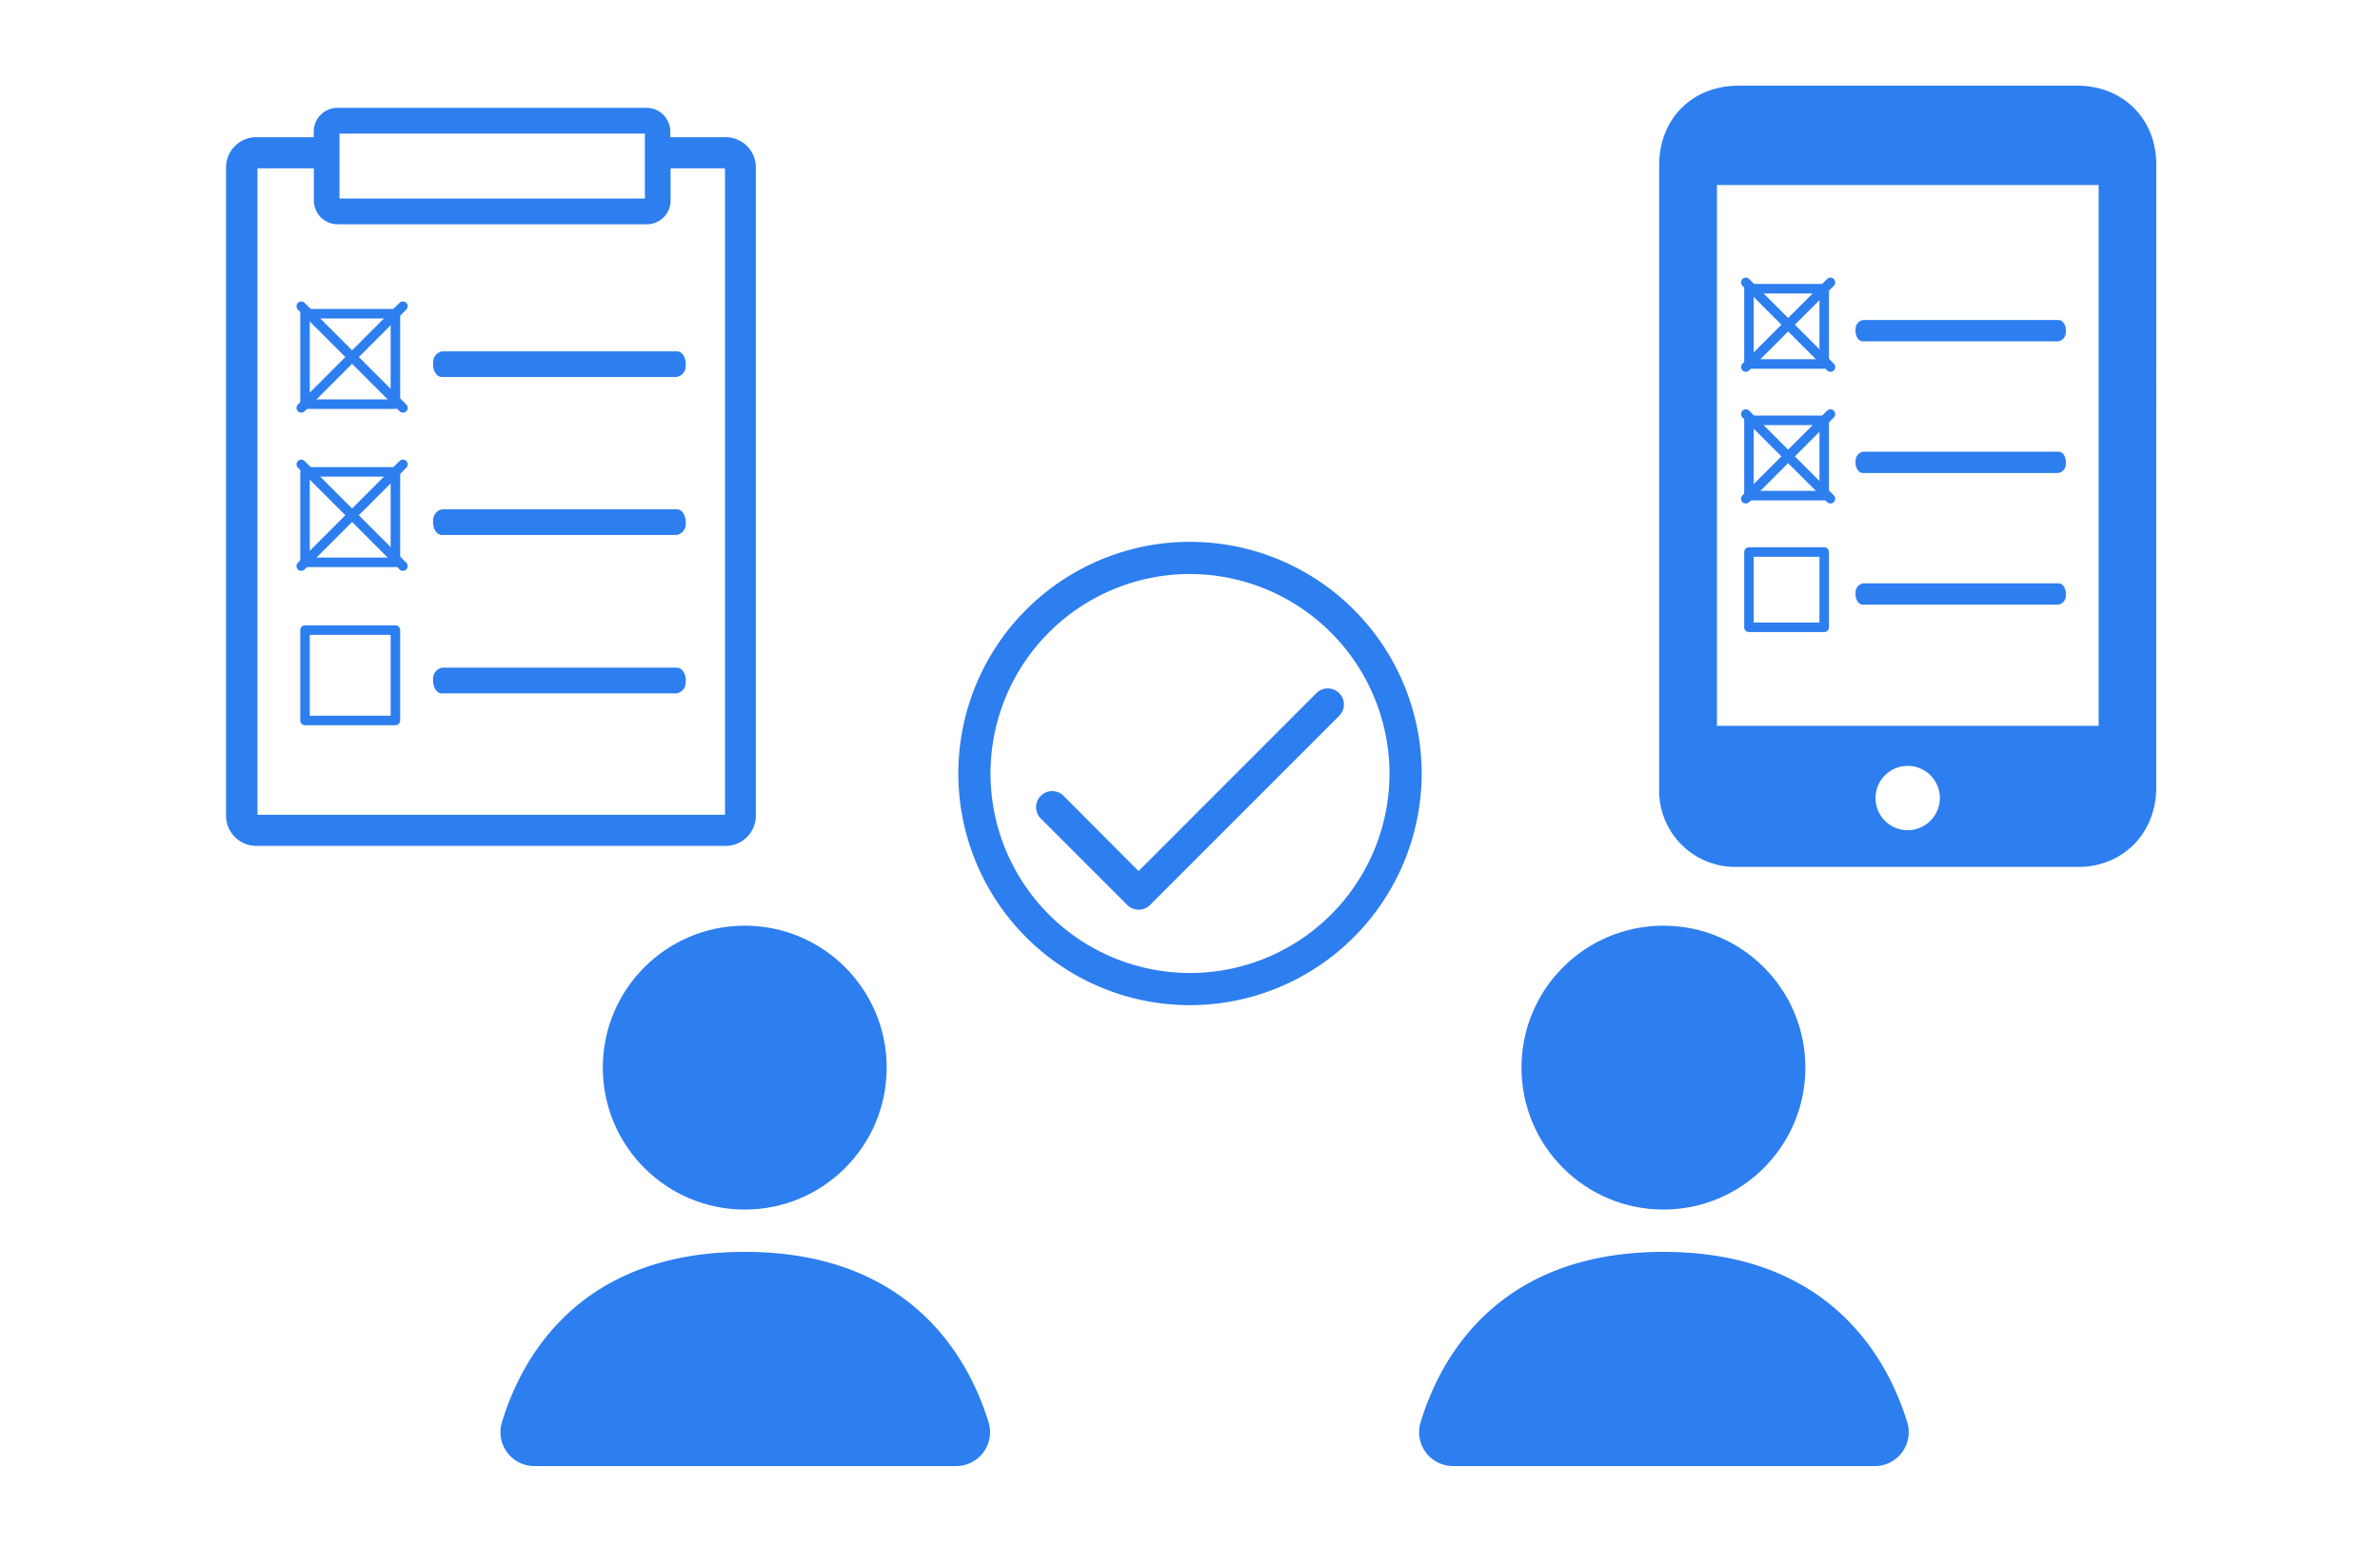 <?xml version="1.0" encoding="UTF-8"?> <svg xmlns="http://www.w3.org/2000/svg" id="Capa_1" data-name="Capa 1" viewBox="0 0 500 325"><defs><style>.cls-1,.cls-3{fill:#2d7eef;}.cls-2{fill:none;}.cls-2,.cls-3{stroke:#2d7eef;stroke-linecap:round;stroke-linejoin:round;stroke-width:2px;}</style></defs><path class="cls-1" d="M250,211.17a48.67,48.67,0,1,1,48.67-48.67A48.73,48.73,0,0,1,250,211.17Zm0-90.58a41.91,41.91,0,1,0,41.91,41.91A42,42,0,0,0,250,120.59Z"></path><path class="cls-1" d="M239.19,191.11a3.36,3.36,0,0,1-2.39-1l-18.25-18.25a3.38,3.38,0,0,1,4.77-4.78L239.19,183l37.48-37.49a3.38,3.38,0,0,1,4.78,4.77l-39.88,39.88A3.34,3.34,0,0,1,239.19,191.11Z"></path><circle class="cls-1" cx="156.46" cy="224.29" r="29.82"></circle><path class="cls-1" d="M112.26,308h88.6a7.13,7.13,0,0,0,6.81-9.25C203.6,285.58,191.5,263,156.46,263s-47,22.59-51,35.75A7.13,7.13,0,0,0,112.26,308Z"></path><circle class="cls-1" cx="349.46" cy="224.29" r="29.82"></circle><path class="cls-1" d="M305.26,308h88.6a7.13,7.13,0,0,0,6.81-9.25C396.6,285.58,384.5,263,349.46,263s-47,22.59-51,35.75A7.13,7.13,0,0,0,305.26,308Z"></path><path class="cls-1" d="M158.79,171.36V35.17a6.35,6.35,0,0,0-6.34-6.35H140.9a.08.08,0,0,1-.08-.07v-1.1a5,5,0,0,0-5-5H70.91a5,5,0,0,0-5,5v1.1a.08.08,0,0,1-.08.07h-12a6.35,6.35,0,0,0-6.34,6.35V171.36a6.35,6.35,0,0,0,6.34,6.35h98.55A6.35,6.35,0,0,0,158.79,171.36ZM71.4,28.06h64a.08.08,0,0,1,.08.07v13.5a.08.08,0,0,1-.08.08h-64a.08.08,0,0,1-.08-.08V28.13A.08.08,0,0,1,71.4,28.06Zm80.77,143.11h-98a.08.08,0,0,1-.08-.08V35.44a.08.08,0,0,1,.08-.08H65.86a.09.09,0,0,1,.08.08v6.68a5,5,0,0,0,5,5h64.94a5,5,0,0,0,5-5V35.44a.09.09,0,0,1,.08-.08h11.27a.09.09,0,0,1,.08.08V171.09A.09.09,0,0,1,152.17,171.17Z"></path><path class="cls-1" d="M142.25,73.81H92.94A2.28,2.28,0,0,0,91,76.12c-.16,1.66.7,3.08,1.8,3.08h49.31a2.28,2.28,0,0,0,1.94-2.3C144.21,75.24,143.34,73.81,142.25,73.81Z"></path><rect class="cls-2" x="64.08" y="65.91" width="18.99" height="18.99"></rect><line class="cls-3" x1="84.65" y1="64.33" x2="63.29" y2="85.69"></line><line class="cls-3" x1="63.29" y1="64.33" x2="84.65" y2="85.69"></line><path class="cls-1" d="M142.25,107H92.94a2.28,2.28,0,0,0-1.94,2.3c-.16,1.67.7,3.09,1.8,3.09h49.31a2.28,2.28,0,0,0,1.94-2.3C144.21,108.47,143.34,107,142.25,107Z"></path><rect class="cls-2" x="64.08" y="99.14" width="18.99" height="18.99"></rect><line class="cls-3" x1="84.65" y1="97.56" x2="63.29" y2="118.92"></line><line class="cls-3" x1="63.29" y1="97.56" x2="84.65" y2="118.92"></line><path class="cls-1" d="M142.25,140.27H92.94a2.28,2.28,0,0,0-1.94,2.3c-.16,1.66.7,3.09,1.8,3.09h49.31a2.28,2.28,0,0,0,1.94-2.31C144.21,141.69,143.34,140.27,142.25,140.27Z"></path><rect class="cls-2" x="64.08" y="132.37" width="18.99" height="18.99"></rect><path class="cls-1" d="M432.5,67.23H391.45a1.9,1.9,0,0,0-1.62,1.91c-.13,1.39.59,2.57,1.5,2.57h41.05A1.9,1.9,0,0,0,434,69.79C434.13,68.41,433.41,67.23,432.5,67.23Z"></path><rect class="cls-2" x="367.43" y="60.65" width="15.81" height="15.81"></rect><line class="cls-3" x1="384.55" y1="59.33" x2="366.77" y2="77.11"></line><line class="cls-3" x1="366.77" y1="59.33" x2="384.55" y2="77.11"></line><path class="cls-1" d="M432.5,94.89H391.45a1.9,1.9,0,0,0-1.62,1.91c-.13,1.39.59,2.57,1.5,2.57h41.05A1.9,1.9,0,0,0,434,97.45C434.13,96.07,433.41,94.89,432.5,94.89Z"></path><rect class="cls-2" x="367.43" y="88.31" width="15.81" height="15.81"></rect><line class="cls-3" x1="384.55" y1="86.99" x2="366.77" y2="104.77"></line><line class="cls-3" x1="366.77" y1="86.99" x2="384.55" y2="104.77"></line><path class="cls-1" d="M432.5,122.55H391.45a1.9,1.9,0,0,0-1.62,1.91c-.13,1.39.59,2.57,1.5,2.57h41.05a1.9,1.9,0,0,0,1.62-1.91C434.13,123.73,433.41,122.55,432.5,122.55Z"></path><rect class="cls-2" x="367.43" y="115.97" width="15.81" height="15.81"></rect><path class="cls-1" d="M453,34.59C453,24.93,446,18,436.35,18H365.27c-9.75,0-16.69,6.93-16.7,16.69v74.63q0,28.15,0,56.31a16,16,0,0,0,16.5,16.49h71.47a17.57,17.57,0,0,0,2.29-.12c8.41-1.11,14.16-7.84,14.16-16.57V94.59Q453,64.59,453,34.59ZM400.73,174.42a6.76,6.76,0,1,1,6.81-6.78A6.81,6.81,0,0,1,400.73,174.42Zm40.16-21.93H360.7V38.87h80.19Z"></path></svg> 